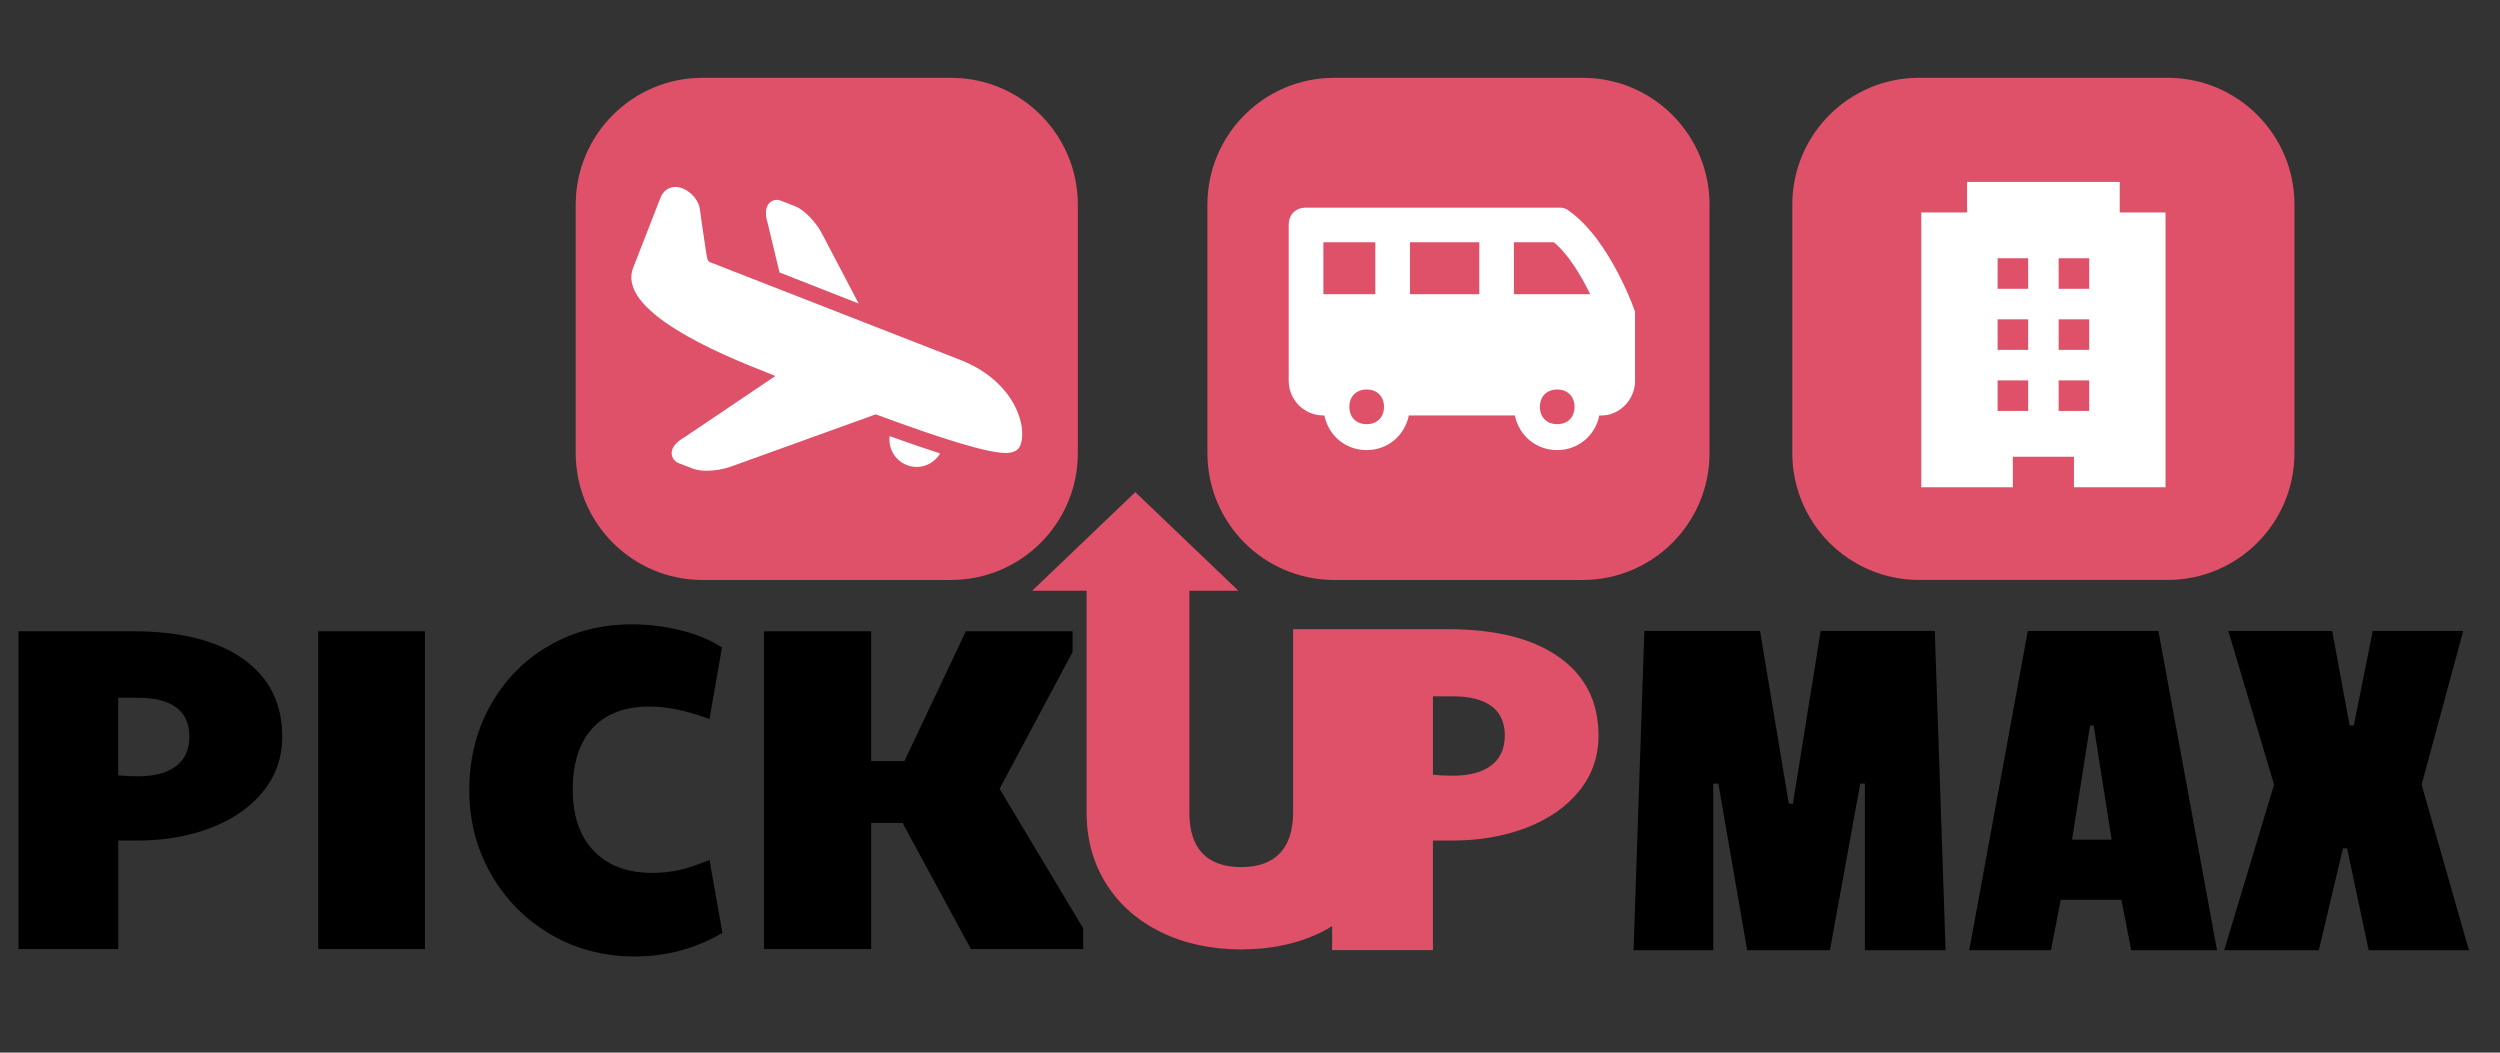 <?xml version="1.0" encoding="utf-8"?>
<!-- Generator: Adobe Illustrator 16.0.0, SVG Export Plug-In . SVG Version: 6.00 Build 0)  -->
<!DOCTYPE svg PUBLIC "-//W3C//DTD SVG 1.1//EN" "http://www.w3.org/Graphics/SVG/1.1/DTD/svg11.dtd">
<svg version="1.1" id="Layer_1" xmlns="http://www.w3.org/2000/svg" xmlns:xlink="http://www.w3.org/1999/xlink" x="0px" y="0px"
	 width="152px" height="64px" viewBox="0 0 152 64" enable-background="new 0 0 152 64" xml:space="preserve">
<rect x="0" y="0" width="152" height="64" fill="#333333" stroke="none"/>
<g enable-background="new    ">
	<path d="M118.292,57.771h-4.907V47.644h-0.281l-1.844,10.127h-5.033l-1.75-10.127h-0.312v10.127h-4.845l0.657-19.41h7.032
		l1.75,10.502h0.25l1.688-10.502h6.938L118.292,57.771z"/>
	<path d="M134.795,57.771h-5.219l-0.594-3.063h-3.689l-0.594,3.063h-4.969l3.562-19.41h7.939L134.795,57.771z M128.389,51.051
		l-1.095-6.939h-0.219l-1.094,6.939H128.389z"/>
	<path d="M150.11,57.771h-6.095l-1.312-6.188h-0.25l-1.47,6.188h-5.751l3.031-10.064l-2.781-9.346h6.314l1.062,5.751h0.25
		l1.156-5.751h5.501l-2.532,9.346L150.11,57.771z"/>
</g>
<g enable-background="new    ">
	<path d="M1.124,38.381h6.965c2.883,0,5.116,0.562,6.698,1.686c1.582,1.123,2.373,2.696,2.373,4.718
		c0,1.273-0.389,2.388-1.166,3.342c-0.777,0.955-1.835,1.69-3.174,2.205c-1.339,0.515-2.822,0.772-4.451,0.772h-1.18v6.6H1.124
		V38.381z M10.7,46.582c0.543-0.412,0.814-1.012,0.814-1.798s-0.267-1.376-0.8-1.77c-0.534-0.393-1.306-0.59-2.317-0.59H7.189v4.719
		c0.375,0.037,0.777,0.056,1.208,0.056C9.389,47.199,10.157,46.994,10.7,46.582z"/>
	<path d="M19.35,38.381h6.487v19.322H19.35V38.381z"/>
	<path d="M33.49,56.818c-1.526-0.889-2.734-2.106-3.623-3.65c-0.89-1.545-1.334-3.254-1.334-5.126c0-1.909,0.431-3.632,1.292-5.167
		c0.861-1.535,2.041-2.738,3.539-3.609c1.498-0.87,3.183-1.306,5.055-1.306c1.011,0,2.003,0.122,2.977,0.365
		c0.973,0.243,1.807,0.59,2.5,1.039l-0.758,4.353c-1.348-0.505-2.565-0.758-3.651-0.758c-1.499,0-2.65,0.436-3.455,1.306
		c-0.805,0.871-1.208,2.12-1.208,3.749c0,1.592,0.426,2.832,1.278,3.722c0.852,0.89,2.036,1.334,3.553,1.334
		c0.58,0,1.123-0.057,1.629-0.169c0.505-0.112,1.123-0.317,1.854-0.617l0.786,4.437c-1.629,0.955-3.408,1.433-5.336,1.433
		C36.715,58.152,35.016,57.707,33.49,56.818z"/>
	<path d="M46.451,38.381h6.516v7.892h2.022l3.735-7.892h6.488v1.264l-4.438,8.313l5.083,8.481v1.264h-6.825l-4.156-7.667h-1.91
		v7.667h-6.516V38.381z"/>
</g>
<path fill="#DE5168" d="M94.795,39.956c-1.6-1.133-3.854-1.702-6.766-1.702H84.87h-3.875H78.62V49.4
	c0,1.086-0.269,1.912-0.802,2.475c-0.535,0.562-1.319,0.844-2.351,0.844c-1.033,0-1.817-0.275-2.352-0.828
	c-0.534-0.556-0.802-1.384-0.802-2.49V35.918h2.984l-6.272-5.997l-6.271,5.997h3.311V49.4c0,1.621,0.395,3.064,1.188,4.328
	c0.792,1.264,1.904,2.244,3.333,2.944c1.428,0.702,3.056,1.052,4.882,1.052c1.825,0,3.452-0.35,4.88-1.052
	c0.229-0.11,0.435-0.241,0.646-0.368v1.465h6.127v-6.664h1.191c1.644,0,3.143-0.262,4.496-0.781c1.351-0.52,2.418-1.264,3.203-2.229
	c0.785-0.962,1.178-2.088,1.178-3.373C97.191,42.68,96.393,41.093,94.795,39.956z M90.667,46.538
	c-0.549,0.416-1.323,0.624-2.325,0.624c-0.436,0-0.842-0.018-1.22-0.059v-4.766h1.22c1.021,0,1.801,0.201,2.34,0.596
	c0.539,0.398,0.81,0.993,0.81,1.789C91.49,45.518,91.215,46.123,90.667,46.538z"/>
<path fill="#DE5168" d="M65.533,27.549c0,4.258-3.452,7.713-7.712,7.713H42.716c-4.261,0-7.713-3.455-7.713-7.713V12.443
	c0-4.258,3.452-7.713,7.713-7.713H57.82c4.26,0,7.712,3.455,7.712,7.713L65.533,27.549L65.533,27.549z"/>
<g id="surface1_9_">
	<path fill="#FFFFFF" d="M41.065,11.366c-0.408,0-0.745,0.246-0.906,0.653l-1.663,4.262c-0.898,2.296,3.772,4.666,7.841,6.253
		l0.803,0.328l-5.511,3.714c-0.356,0.212-0.826,0.547-0.788,1.023c0.021,0.253,0.172,0.462,0.431,0.565l0.848,0.325
		c0.221,0.085,0.506,0.133,0.846,0.133c0.494,0,1.026-0.089,1.47-0.251l8.809-3.178c4.322,1.597,6.839,2.347,7.9,2.347
		c0.473,0,0.772-0.154,0.89-0.462c0.46-1.172-0.372-3.919-3.652-5.197c0,0-14.729-5.749-15.18-5.927
		c-0.164-0.063-0.206-0.146-0.281-0.684c-0.07-0.479-0.316-2.084-0.371-2.555C42.464,12.039,41.73,11.366,41.065,11.366z
		 M47.289,12.155c-0.224-0.018-0.434,0.075-0.565,0.252c-0.19,0.257-0.206,0.648-0.043,1.188l0.712,2.969
		c1.459,0.571,3.173,1.248,4.812,1.889l-2.229-4.249c-0.325-0.627-1.015-1.423-1.634-1.665l-0.831-0.324
		C47.438,12.184,47.361,12.159,47.289,12.155z M54.09,26.517c-0.008,0.067-0.014,0.136-0.014,0.208c0,0.916,0.746,1.664,1.663,1.664
		c0.604,0,1.135-0.334,1.425-0.819C56.286,27.289,55.27,26.939,54.09,26.517z"/>
</g>
<g>
	<path fill="#DE5168" d="M103.939,27.549c0,4.258-3.453,7.713-7.713,7.713H81.121c-4.258,0-7.711-3.455-7.711-7.713V12.443
		c0-4.258,3.454-7.713,7.711-7.713h15.105c4.26,0,7.713,3.455,7.713,7.713V27.549z"/>
	<g id="surface1_8_">
		<path fill="#FFFFFF" d="M79.408,12.625c-0.635,0-1.055,0.419-1.055,1.052v9.479c0,1.158,0.945,2.104,2.106,2.104h0.065
			c0.242,1.211,1.273,2.106,2.566,2.106c1.291,0,2.323-0.896,2.566-2.106h6.449c0.244,1.211,1.276,2.106,2.567,2.106
			s2.324-0.896,2.566-2.106h0.067c0.143,0,0.289-0.003,0.428-0.03c0.955-0.199,1.677-1.063,1.677-2.074v-4.214
			c0,0-1.489-4.331-4.015-6.122c-0.106-0.105-0.317-0.195-0.526-0.195H79.408z M80.461,14.731h3.158v3.158h-3.158V14.731z
			 M85.727,14.731h4.213v3.158h-4.213V14.731z M92.045,14.731h2.436c0.92,0.778,1.668,2.067,2.205,3.158h-4.641V14.731z
			 M83.094,23.682c0.635,0,1.053,0.42,1.053,1.054c0,0.633-0.418,1.053-1.053,1.053c-0.634,0-1.053-0.42-1.053-1.053
			C82.041,24.102,82.46,23.682,83.094,23.682z M94.678,23.682c0.633,0,1.053,0.42,1.053,1.054c0,0.633-0.42,1.053-1.053,1.053
			c-0.634,0-1.052-0.42-1.052-1.053C93.626,24.102,94.044,23.682,94.678,23.682z"/>
	</g>
</g>
<g>
	<path fill="#DE5168" d="M139.503,27.547c0,4.259-3.454,7.714-7.714,7.714h-15.104c-4.262,0-7.713-3.455-7.713-7.714V12.441
		c0-4.257,3.451-7.712,7.713-7.712h15.104c4.26,0,7.714,3.455,7.714,7.712V27.547z"/>
	<g>
		<g id="hotel_1_">
			<path fill="#FFFFFF" d="M128.88,12.916V11.06h-9.282v1.856h-2.785v16.71h5.568V27.77h3.715v1.856h5.568v-16.71H128.88z
				 M123.311,24.983h-1.856v-1.855h1.856V24.983z M123.311,21.271h-1.856v-1.856h1.856V21.271z M123.311,17.558h-1.856v-1.856h1.856
				V17.558z M127.023,24.983h-1.857v-1.855h1.857V24.983z M127.023,21.271h-1.857v-1.856h1.857V21.271z M127.023,17.558h-1.857
				v-1.856h1.857V17.558z"/>
		</g>
	</g>
</g>
</svg>

